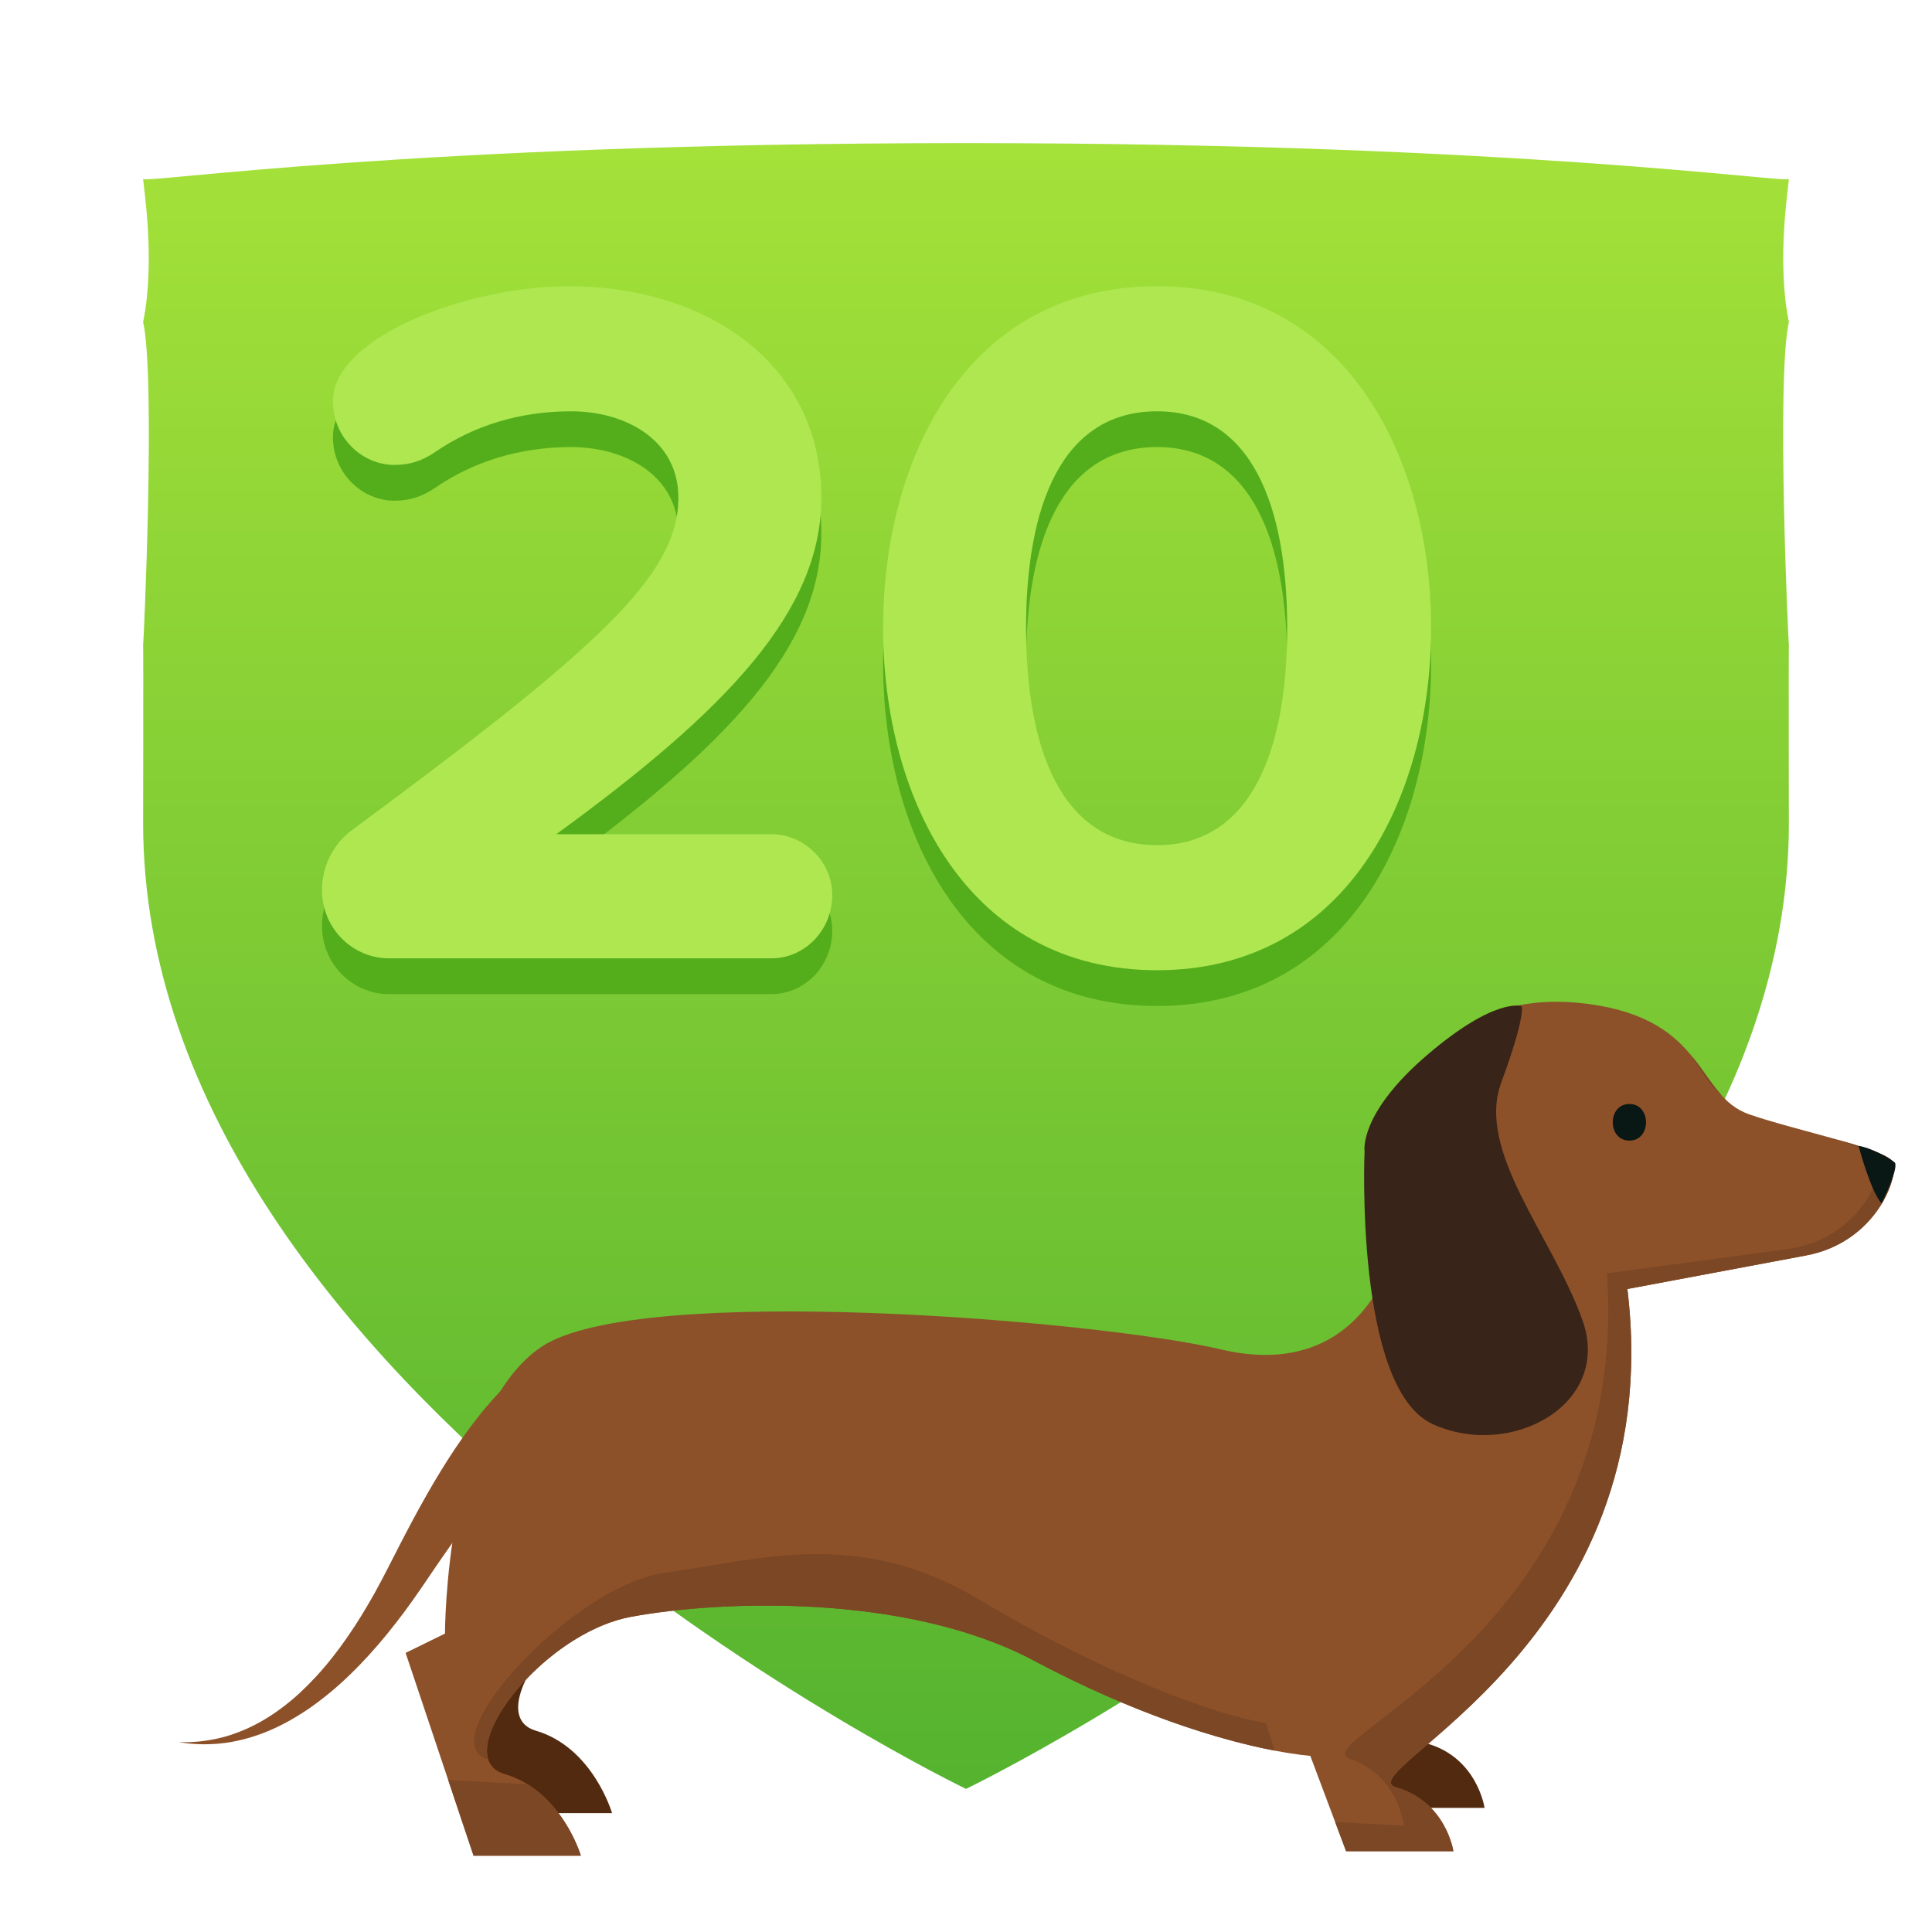 <?xml version="1.0" encoding="UTF-8"?>
<svg width="54px" height="54px" viewBox="0 0 54 54" version="1.1" xmlns="http://www.w3.org/2000/svg" xmlns:xlink="http://www.w3.org/1999/xlink">
    <!-- Generator: Sketch 50.2 (55047) - http://www.bohemiancoding.com/sketch -->
    <title>a_fait_etape_texte_20</title>
    <desc>Created with Sketch.</desc>
    <defs>
        <linearGradient x1="50%" y1="0%" x2="50%" y2="100%" id="linearGradient-1">
            <stop stop-color="#A4E139" offset="0%"></stop>
            <stop stop-color="#55B32F" offset="100%"></stop>
        </linearGradient>
    </defs>
    <g id="Badges-Copy" stroke="none" stroke-width="1" fill="none" fill-rule="evenodd">
        <g id="nouveaux-badges" transform="translate(-271, -932)">
            <path d="M321,941 C320.644,939.281 321,937.141 321,937 C321,937.141 313.523,936 298,936 C282.477,936 275,937.141 275,937 C275,937.141 275.356,939.281 275,941 C275.356,942.56 275.01,950.154 275,950 C275.01,950.216 275,955.391 275,955 C275,970.923 298,982 298,982 C298,982 321,970.923 321,955 C321,955.391 320.99,950.216 321,950 C320.99,950.154 320.644,942.56 321,941" id="bouclier-copy-13" fill="url(#linearGradient-1)"></path>
            <g id="Group-46" transform="translate(276, 960)">
                <path d="M34.895,20.734 C34.012,20.481 37.139,18.43 39.381,14.846 L10.357,15.333 C10.373,15.461 10.383,15.591 10.383,15.723 C10.383,17.244 9.261,18.539 7.816,18.806 L9.108,22.677 L12.107,22.677 C12.107,22.677 11.574,20.841 9.974,20.372 C8.376,19.903 10.974,16.438 13.506,15.968 C16.038,15.499 21.236,15.308 24.767,17.185 C28.298,19.062 31.097,19.724 32.496,19.858 L33.496,22.531 L36.494,22.531 C36.494,22.531 36.294,21.136 34.895,20.734" id="Fill-53" fill="#522A0F"></path>
                <path d="M39.42,0.064 C37.162,-0.245 34.523,0.466 34.422,4.287 C34.323,8.107 32.524,10.52 29.125,9.716 C25.727,8.912 12.834,7.833 10.135,9.643 C7.437,11.453 7.437,17.659 7.437,17.659 L6.337,18.199 L8.236,23.867 L11.235,23.867 C11.235,23.867 10.702,22.053 9.102,21.584 C7.504,21.115 10.102,17.661 12.634,17.191 C15.166,16.722 20.364,16.537 23.895,18.414 C27.426,20.291 30.225,20.944 31.624,21.078 L32.624,23.742 L35.622,23.742 C35.622,23.742 35.422,22.359 34.023,21.957 C32.624,21.555 41.685,17.948 40.486,8.028 C40.486,8.028 43.508,7.46 45.48,7.091 C47.464,6.719 48.111,4.829 47.893,4.463 C47.675,4.098 45.202,3.601 43.896,3.148 C42.393,2.628 42.733,0.517 39.42,0.064" id="Fill-54" fill="#8D5129"></path>
                <path d="M42.282,1.513 C42.608,1.909 42.84,2.313 43.136,2.633 C42.783,2.345 42.56,1.939 42.282,1.513 Z M46.375,3.859 C47.151,4.078 47.788,4.286 47.893,4.463 C48.111,4.829 47.464,6.719 45.48,7.091 C43.508,7.46 40.486,8.028 40.486,8.028 C41.685,17.948 32.624,21.555 34.023,21.957 C35.422,22.359 35.622,23.742 35.622,23.742 L32.624,23.742 L32.318,22.926 L34.237,23.027 C34.237,23.027 34.109,21.636 32.733,21.161 C31.357,20.686 40.594,17.559 39.916,7.589 C39.916,7.589 42.964,7.18 44.952,6.914 C46.953,6.647 47.699,4.794 47.5,4.417 C47.419,4.264 46.968,4.07 46.375,3.859 Z M30.628,20.931 C29.082,20.636 26.724,19.917 23.895,18.414 C20.364,16.537 15.166,16.722 12.634,17.191 C10.485,17.59 8.288,20.138 8.65,21.186 C8.637,21.182 8.623,21.177 8.609,21.172 C7.037,20.62 11.049,16.291 13.602,15.955 C16.155,15.619 18.961,14.66 22.389,16.719 C25.817,18.778 28.993,19.95 30.383,20.157 L30.628,20.931 Z M9.741,21.868 C10.847,22.548 11.235,23.867 11.235,23.867 L8.236,23.867 L7.528,21.752 L9.741,21.868 Z" id="Combined-Shape" fill="#7C4725"></path>
                <path d="M37.527,0.123 C37.527,0.123 36.797,-0.147 34.884,1.492 C32.973,3.131 33.14,4.173 33.14,4.173 C33.14,4.173 32.853,10.809 35.048,11.806 C37.243,12.804 40.076,11.237 39.226,8.886 C38.377,6.535 36.252,4.178 36.96,2.258 C37.668,0.337 37.527,0.123 37.527,0.123" id="Fill-55" fill="#382418"></path>
                <path d="M40.542,2.857 C39.922,2.857 39.922,3.88 40.542,3.88 C41.162,3.88 41.162,2.857 40.542,2.857" id="Fill-56" fill="#091715"></path>
                <path d="M47.966,4.499 C47.894,4.416 47.299,4.072 46.948,4.029 C46.948,4.029 47.277,5.281 47.59,5.636 C47.59,5.636 48.063,4.697 47.966,4.499" id="Fill-57" fill="#091715"></path>
                <path d="M11.92,11.436 C11.92,11.436 11.904,11.436 11.873,11.437 C11.857,11.437 11.838,11.438 11.815,11.438 C11.8,11.439 11.797,11.439 11.786,11.438 C11.779,11.437 11.759,11.438 11.737,11.44 C11.716,11.441 11.693,11.444 11.667,11.447 C11.615,11.454 11.554,11.465 11.482,11.483 C11.34,11.519 11.155,11.587 10.936,11.703 C10.718,11.82 10.468,11.986 10.203,12.201 C9.67,12.63 9.082,13.251 8.501,13.981 C8.21,14.345 7.919,14.737 7.631,15.143 C7.341,15.551 7.056,15.973 6.763,16.404 C6.616,16.618 6.461,16.837 6.304,17.049 C6.146,17.26 5.985,17.468 5.82,17.671 C5.489,18.075 5.144,18.458 4.784,18.805 C4.427,19.153 4.053,19.461 3.679,19.725 C3.303,19.986 2.924,20.199 2.559,20.357 C2.193,20.516 1.842,20.616 1.527,20.677 C1.213,20.739 0.934,20.752 0.707,20.753 C0.594,20.753 0.493,20.75 0.405,20.741 C0.317,20.735 0.243,20.729 0.183,20.72 C0.064,20.703 0,20.695 0,20.695 C0,20.695 0.064,20.695 0.185,20.695 C0.245,20.697 0.319,20.693 0.405,20.687 C0.492,20.684 0.591,20.674 0.701,20.659 C0.922,20.629 1.187,20.58 1.478,20.482 C1.768,20.385 2.085,20.246 2.405,20.053 C2.726,19.86 3.051,19.617 3.367,19.329 C3.681,19.038 3.989,18.707 4.279,18.339 C4.57,17.973 4.845,17.573 5.104,17.153 C5.233,16.943 5.359,16.728 5.481,16.51 C5.602,16.291 5.717,16.071 5.834,15.843 C6.067,15.388 6.304,14.921 6.548,14.466 C6.793,14.011 7.045,13.564 7.306,13.137 C7.829,12.283 8.39,11.505 8.988,10.881 C9.286,10.57 9.594,10.298 9.903,10.076 C10.212,9.854 10.522,9.684 10.802,9.57 C10.942,9.512 11.073,9.467 11.191,9.433 C11.25,9.417 11.305,9.402 11.357,9.39 C11.408,9.378 11.454,9.368 11.507,9.359 C11.659,9.335 11.739,9.323 11.739,9.323 L11.92,11.436" id="Fill-58" fill="#8D5129"></path>
            </g>
            <path d="M294.262,958.009 C294.262,959.008 293.485,959.785 292.57,959.785 L281.859,959.785 C280.888,959.785 280,958.98 280,957.87 C280,957.232 280.305,956.594 280.832,956.206 C287.742,951.1 289.961,949.074 289.961,946.91 C289.961,945.301 288.491,944.496 286.965,944.496 C285.494,944.496 284.218,944.912 283.163,945.634 C282.802,945.884 282.442,945.995 282.026,945.995 C281.11,945.995 280.305,945.218 280.305,944.219 C280.305,943.941 280.388,943.664 280.555,943.414 C281.443,941.999 284.551,941 286.881,941 C290.821,941 293.957,943.22 293.957,946.91 C293.957,950.073 291.349,952.82 286.548,956.317 L292.57,956.317 C293.485,956.317 294.262,957.093 294.262,958.009 Z M311,950.545 C311,955.318 308.614,960.118 303.342,960.118 C298.042,960.118 295.683,955.318 295.683,950.545 C295.683,945.773 298.042,941 303.342,941 C308.614,941 311,945.773 311,950.545 Z M306.977,950.545 C306.977,947.132 305.978,944.496 303.342,944.496 C300.678,944.496 299.679,947.132 299.679,950.545 C299.679,953.958 300.678,956.622 303.342,956.622 C305.978,956.622 306.977,953.958 306.977,950.545 Z" id="20" fill="#54AE1C"></path>
            <path d="M294.262,957.009 C294.262,958.008 293.485,958.785 292.57,958.785 L281.859,958.785 C280.888,958.785 280,957.98 280,956.87 C280,956.232 280.305,955.594 280.832,955.206 C287.742,950.1 289.961,948.074 289.961,945.91 C289.961,944.301 288.491,943.496 286.965,943.496 C285.494,943.496 284.218,943.912 283.163,944.634 C282.802,944.884 282.442,944.995 282.026,944.995 C281.11,944.995 280.305,944.218 280.305,943.219 C280.305,942.941 280.388,942.664 280.555,942.414 C281.443,940.999 284.551,940 286.881,940 C290.821,940 293.957,942.22 293.957,945.91 C293.957,949.073 291.349,951.82 286.548,955.317 L292.57,955.317 C293.485,955.317 294.262,956.093 294.262,957.009 Z M311,949.545 C311,954.318 308.614,959.118 303.342,959.118 C298.042,959.118 295.683,954.318 295.683,949.545 C295.683,944.773 298.042,940 303.342,940 C308.614,940 311,944.773 311,949.545 Z M306.977,949.545 C306.977,946.132 305.978,943.496 303.342,943.496 C300.678,943.496 299.679,946.132 299.679,949.545 C299.679,952.958 300.678,955.622 303.342,955.622 C305.978,955.622 306.977,952.958 306.977,949.545 Z" id="20" fill="#AEE750"></path>
        </g>
    </g>
</svg>